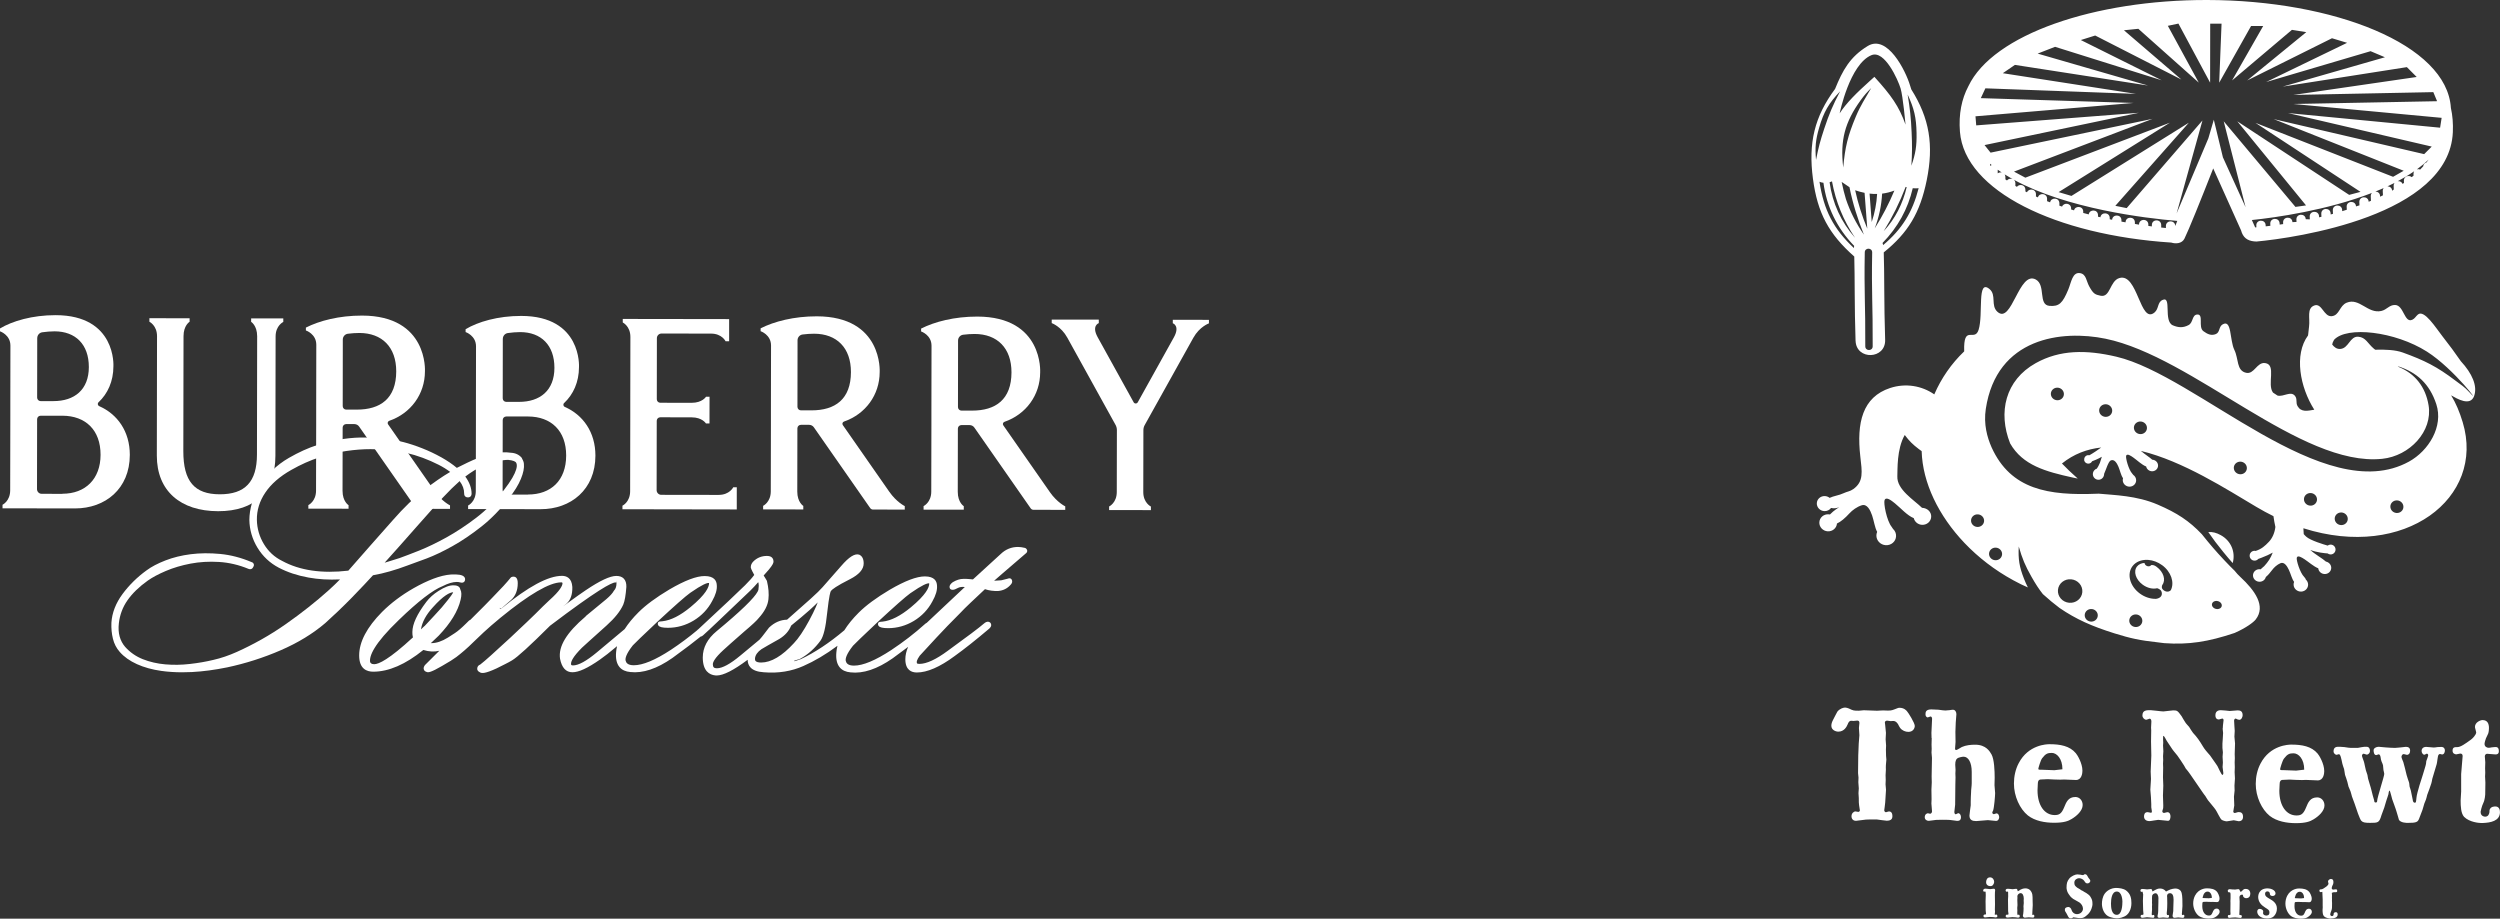 <?xml version="1.0" encoding="UTF-8"?>
<svg xmlns="http://www.w3.org/2000/svg" id="Artwork" viewBox="0 0 881.06 323.75">
  <rect x="0" y="0" width="881.06" height="323.75" fill="#333333" stroke="none"/>
  <path d="M778.24,187.51c1.59-.1,2.85.23,4.43,1.1,3.61,1.99,5.26,5.96,4.19,9.83-1.22-1.37-2.05-2.34-3.34-3.93-2.18-2.68-3.45-4.36-5.27-6.99ZM822.56,119.8c-.38.63-.58,1.17-.64,1.62.73.94,1.59,1.63,2.83,1.56,2.99-.18,3.37-4.52,6.35-4.31,2.65.19,3.38,2.43,5.41,4.13l.56.45c3.56-.1,7.08.04,9.7.98,7.74,2.8,12.05,4.96,18.61,9.93,1.94,1.47,3.18,2.18,4.79,3.98,5.07,5.7-5.26-8.13-14.86-14.22-11.25-7.14-28.28-9.1-32.77-4.12ZM761.96,199.17c-1.5-1.1-3.19-1.71-4.81-1.84l-.43-.02c-2.06-.06-3.95.66-5.12,2.15-2.16,2.76-1.02,7.11,2.54,9.72,1.78,1.3,3.82,1.92,5.69,1.87,1.22-.17,2.13-.83,2.06-1.97-.06-.98-.72-1.48-1.65-1.78-1.51.39-3.45-.03-5.11-1.25-2.46-1.8-3.36-4.67-2-6.4.61-.78,1.56-1.19,2.65-1.26.04.37.27.74.64.97.61.39,1.38.29,1.72-.22.74-.11,1.34.21,1.9.62,2.46,1.8,3.36,4.67,1.98,6.43-.2.63-.25,1.17.33,1.68.82.73,1.9.93,2.71.12,1.35-2.74.1-6.49-3.1-8.83ZM725.27,207.9c-.2,2.29,1.56,4.31,3.94,4.53,2.37.22,4.45-1.46,4.65-3.74.2-2.29-1.56-4.31-3.94-4.53-2.37-.22-4.45,1.46-4.65,3.74ZM694.65,183.28c-.11,1.22.84,2.31,2.1,2.42,1.27.12,2.38-.78,2.49-2,.11-1.22-.84-2.31-2.1-2.42-1.27-.12-2.38.78-2.49,2ZM750.41,218.55c-.11,1.22.84,2.31,2.1,2.42,1.27.12,2.38-.78,2.49-2,.11-1.22-.84-2.31-2.1-2.42-1.27-.12-2.38.78-2.49,2ZM734.71,216.64c-.11,1.22.84,2.31,2.1,2.42,1.27.12,2.38-.78,2.49-2,.11-1.22-.84-2.31-2.1-2.42-1.27-.12-2.38.78-2.49,2ZM700.99,195.01c-.11,1.22.84,2.31,2.1,2.42,1.27.12,2.38-.78,2.49-2,.11-1.22-.84-2.31-2.1-2.42-1.27-.12-2.38.78-2.49,2ZM782.98,213.64c.19-.76-.42-1.56-1.36-1.79-.94-.23-1.86.19-2.05.95-.19.76.42,1.56,1.36,1.79.94.23,1.86-.19,2.05-.95ZM722.77,138.86c.03,1.23,1.08,2.21,2.35,2.2,1.27-.01,2.28-1.02,2.25-2.24-.03-1.23-1.08-2.21-2.35-2.2-1.27.01-2.28,1.02-2.25,2.24ZM812,176.31c.2,1.21,1.39,2.05,2.64,1.87,1.26-.18,2.11-1.31,1.9-2.53-.2-1.21-1.39-2.05-2.64-1.87-1.26.18-2.11,1.31-1.9,2.53ZM822.84,183.16c.2,1.21,1.39,2.05,2.64,1.87,1.26-.18,2.11-1.31,1.9-2.53-.2-1.21-1.39-2.05-2.64-1.87-1.26.18-2.11,1.31-1.9,2.53ZM842.45,178.9c.2,1.21,1.39,2.05,2.64,1.87,1.26-.18,2.11-1.31,1.9-2.53-.2-1.21-1.39-2.05-2.64-1.87-1.26.18-2.11,1.31-1.9,2.53ZM787.28,165.25c.2,1.21,1.39,2.05,2.64,1.87,1.26-.18,2.11-1.31,1.9-2.53-.2-1.21-1.39-2.05-2.64-1.87-1.26.18-2.11,1.31-1.9,2.53ZM739.82,145.02c.2,1.21,1.39,2.05,2.64,1.87,1.26-.18,2.11-1.31,1.9-2.53-.2-1.21-1.39-2.05-2.64-1.87-1.26.18-2.11,1.31-1.9,2.53ZM752.07,151.1c.2,1.21,1.39,2.05,2.64,1.87,1.26-.18,2.11-1.31,1.9-2.53-.2-1.21-1.39-2.05-2.64-1.87-1.26.18-2.11,1.31-1.9,2.53ZM734.54,162.06c-.1-.81.48-1.55,1.29-1.65.18-.02.36-.01.53.03.84-.48,1.41-.84,2.3-1.43.73-.49,1.3-.89,1.85-1.3-4.96.54-9.64,2.27-13.83,5.64,1.64,1.72,3.47,3.46,5.57,5.31l-1.76-.36c-9.49-2.09-17.66-4.29-22.07-12.03-4.34-10.94-1.72-22.3,9.02-28.29,8.52-4.75,17.79-4.76,28.42-2.27,28.38,6.66,73.29,53.4,103.13,36.97,6.92-3.81,12.2-12.38,9.62-20.24-2.34-7.1-6.81-11.25-13.6-13.39l.4.3c5.7,2.36,9.4,6.97,10.48,13.49,1.52,9.17-6.66,17.86-16.34,18.86-28.72,2.97-66.68-35.97-97.52-42.33-15.3-3.15-38.37-.52-42.19,24.75-.81,5.38.48,9.99,2.04,13.53,6.79,14.98,20.06,17.04,37.17,16.35l.58-.02c5.54.53,13.35.65,20.81,3.86,6.81,2.93,11.1,5.74,15.55,10.44,2.9,3.62,4.78,5.84,8.12,9.38,1.34,1.41,2.35,2.45,3.45,3.51.57.76,1.26,1.48,2.04,2.21,5,4.64,9.08,10.21,5.35,14.96-.77.98-3.34,2.93-7.42,4.73-9.27,3.12-16.23,4.21-24.8,3.59-.84-.09-1.69-.19-2.55-.32-5.91-.64-9.25-1.34-14.92-3.11-8.08-2.53-13.63-5.01-19.41-8.96-1.95-1.46-3.9-3.08-5.9-4.9-1.42-1.79-2.6-3.62-4.02-6.13-2.22-3.92-3.22-6.32-4.47-10.64-.24,4.47.2,7.17,1.84,11.34.46,1.17.9,2.17,1.38,3.09-1.66-.7-3.16-1.45-5.15-2.53-6.52-3.55-12.34-8.05-17.18-13.13-9.15-9.61-14.79-21.23-15.11-32.38l-1.02-.74c-2.17-1.65-3.29-2.77-4.94-4.94-2.88,4.99-2.5,12.36-2.61,14.54-.23,4.69,5.9,8.36,8.69,11.11,2,.1,3.32,1.53,3.24,3.18-.08,1.66-1.54,2.92-3.26,2.82-1.42-.08-2.57-1.07-2.88-2.35-2.32-.93-4.64-3.59-6.63-5.21-1.29-1.05-3.12-2.47-3.66-1.14-.41,1.02.71,7.21,2.52,9.45.19.23.33.46.44.67.72.66,1.15,1.6,1.09,2.62-.09,1.85-1.72,3.25-3.63,3.14-1.91-.11-3.39-1.7-3.3-3.54.02-.41.12-.8.27-1.15-.85-1.54-1.11-3.82-1.78-5.79-.64-1.86-1.76-4.19-3.68-3.58-1.64.52-3.27,1.7-4.3,2.83-1.57,1.72-3.09,3-4.41,3.59-.12,1.62-1.56,2.84-3.25,2.75-1.72-.1-3.04-1.52-2.96-3.18.08-1.66,1.54-2.92,3.26-2.82.16,0,.32.03.48.06,1.27-1.36,3.28-2.6,3.28-2.6-.85.43-1.97.54-2.89.3-.52.72-1.41,1.17-2.4,1.12-1.52-.09-2.69-1.35-2.62-2.81.07-1.46,1.36-2.58,2.88-2.49.62.04,1.19.27,1.63.63,1.3-.65,3.37-.9,4.89-1.63,1.32-.63,2.26-.61,3.45-1.46,3.73-2.65,3.09-6.09,2.48-11.47-1.36-11.92.77-20.98,10.54-24.17,5.47-1.78,11.16-.78,15.53,2.26,2.46-5.68,6.02-10.84,10.54-15.16-.32-9.83,3.67-3.1,5.08-7.61,1.72-5.54-.66-18.05,3.82-14.37,2.56,2.1.35,5.79,2.8,8.02,5.1,4.65,7.57-14.72,13.58-11.34,3.54,1.99.72,8.91,4.76,9.26,3.42.29,4.64-.94,6.65-5.77,1.06-2.55,1.44-6.23,4.17-5.76,2.18.38,2.14,2.75,3.21,4.68,1.42,2.57,2.02,2.88,4,3.28,3.48.72,3.22-5.26,6.64-6.24,6.5-1.87,7.24,16.5,12.39,12.12,1.54-1.31.94-3.52,2.77-4.38,3.41-1.61.21,7.48,3.68,8.94,2,.84,3.64.91,5.55-.11,1.64-.88,1.15-3.58,3.01-3.71,2.44-.18.22,4.44,2.2,5.88,1.42,1.04,2.78,1.69,4.4,1,1.47-.63.96-2.56,2.34-3.38,3.31-1.99,2.47,5.52,4.17,8.99,1.55,3.17.69,7.29,4.14,8.05,2.86.63,3.78-3.81,6.68-3.43,4.11.53.6,7.48,2.79,10.41l1.6,1.05c2.21.53,4.64-1.77,6.15.11.91,1.13.18,2.35.91,3.61,1.27,2.2,3.48,1.68,5.89,1.26-5.05-7.93-7.2-19.42-2.2-26.17l.07-.55c.08-.82.16-1.66.29-2.62.4-2.96-.92-6.43,1.9-7.41,2.64-.92,3.3,4.05,6.08,3.79,2.75-.26,2.71-3.68,5.25-4.74,4.52-1.89,7.45,3.99,12.23,2.9,2.01-.46,2.79-2.15,4.85-2.11,3.12.07,3.25,6.52,6.08,5.2.95-.45,1.16-1.15,1.98-1.84,2.21-1.88,6.38,4.8,8.55,7.56,2.38,3.02,4.69,6.16,6.58,8.91,3.96,4.28,5.92,8.71,4.68,12.23-1.34,3.8-6.05.97-8.12-.22,1.68,2.74,2.98,5.82,4.09,9.5,8.06,26.64-20.39,48.73-56.15,37.35.02.75.07,1.45.12,2.06.24.3.53.58.87.9,1.46,1.35,6.35,2.8,7.56,3.15.29-.22.65-.35,1.05-.35.96,0,1.73.78,1.73,1.74s-.78,1.73-1.74,1.73c-.4,0-.76-.13-1.05-.36-.82-.05-3.75-.3-6.12-1.23,1.81,1.67,4.3,2.97,5.53,4.11,1.01.2,1.8,1.04,1.86,2.07.07,1.22-.9,2.26-2.16,2.31-1.23.05-2.29-.84-2.41-2.01-1.64-.66-3.36-2.22-4.8-3.17-1.03-.67-2.48-1.59-2.77-.56-.22.78,1.1,5.25,2.6,6.76.34.34.52.65.6.94.45.42.75,1,.79,1.65.08,1.36-1,2.52-2.41,2.58-1.41.06-2.62-.99-2.7-2.36-.02-.38.04-.74.18-1.06-.79-1.06-1.16-2.78-1.84-4.22-.62-1.32-1.63-2.95-2.99-2.36-1.16.5-2.26,1.49-2.92,2.4-.75,1.03-1.51,1.87-2.22,2.46-.23.93-1.07,1.63-2.1,1.67-1.27.05-2.35-.89-2.42-2.11-.07-1.22.9-2.26,2.16-2.31.18,0,.36,0,.53.04.64-.63,1.24-1.09,1.24-1.09,1.5-1.65,2.23-2.79,3.03-4.8-1.22.68-2.35,1.19-3.96,1.81-.44.17-.76.29-1.12.41-.32.37-.79.61-1.33.61-.96,0-1.73-.78-1.73-1.74s.78-1.73,1.74-1.73c.14,0,.27.02.4.05,2.02-.67,3.2-1.68,4.68-3.25,1.17-1.25,2.01-3.11,2.25-5.2-.28-1.26-.51-2.54-.68-3.8-1.98-.97-3.97-2.05-5.96-3.23-10.6-6.28-25.92-16.19-40.77-19.77,1.4,1.2,3.04,2.21,4.02,3.1,1.11.05,2.02.93,2.04,2.02.03,1.13-.9,2.05-2.07,2.06-1.04,0-1.93-.72-2.12-1.68-1.55-.61-3.16-2.2-4.52-3.16-.92-.65-2.24-1.54-2.54-.61-.23.71.84,4.87,2.18,6.31.14.15.24.29.33.42.6.41,1,1.08,1.02,1.84.03,1.26-1,2.29-2.31,2.3-1.3.01-2.38-1-2.41-2.26,0-.25.03-.5.1-.72-.74-1-1.03-2.64-1.61-4.02-.53-1.24-1.4-2.77-2.68-2.27-.91.36-1.75,3.44-2.37,4.73,0,1.22-.89,2.11-1.99,2.11s-1.99-.9-1.99-2c0-.67.33-1.26.83-1.62.07-.09.17-.15.29-.17l.22-.09c.29-.31.94-1.48,1.15-2.08.33-.94.51-1.57.68-2.15-.64.38-1.3.7-2.16,1.08-.5.22-.87.36-1.28.51-.21.44-.64.76-1.15.82-.81.1-1.55-.48-1.65-1.29ZM650.55,70.18c1.49,4.42,3.6,8.6,6.34,12.51-2.19-5.43-3.95-10.99-5.09-16.72l-2.76-1.86c.45,2.2.95,4.2,1.51,6.07ZM653.76,83.79c-4.1-6.06-6.82-12.73-8.12-19.87-.27.13-.55.23-.85.31,1.01,7.4,4.04,13.98,8.97,19.57ZM653.94,120.09c-.4-11.69-.24-23.01-.45-29.68-8.96-7.93-12.97-15.3-14.57-27.45-1.67-12.61.58-21.91,7.81-31.63,2.64-6.5,5.2-11.28,11.51-15.12,6.9-4.19,13.34,8.65,14.91,13.92l.44,1.38c6.42,10.19,7.96,19.58,5.43,32.01-2.34,11.5-6.58,18.53-15.14,25.43.25,6.58.07,18.48.49,30.79.24,6.95-10.18,7.3-10.42.36ZM653.37,87.44c0-.28.03-.54.07-.8-6.02-6.23-9.68-13.73-10.82-22.23-.5-.05-.96-.16-1.39-.36,1.53,10.02,4.95,16.65,12.15,23.39ZM663.86,81.47c4.08-4.41,6.71-9.65,8.1-15.5l-.36-.11c-2.09,5.45-4.67,10.66-7.74,15.61ZM663.45,85.62c.09.24.16.49.22.75,6.63-5.6,10.3-11.5,12.51-20.04-.66.08-1.28.07-2.08,0-1.71,7.34-5.28,13.79-10.65,19.3ZM667.63,67.16c-1.43.54-2.87.9-4.33,1.08-.22,4.18-1.09,8.28-2.61,12.26,2.69-4.26,5-8.7,6.94-13.34ZM659.59,19.42c-7.72,3.13-11.25,20.52-11.25,20.52,2.4-3.7,5.89-7.15,10.95-11.7l1.29-1.16c5.97,6.59,8.64,10.31,10.98,16.84,0,0-.91-10.03-1.75-12.77-.9-3.01-5.62-13.59-10.23-11.72ZM658.88,68.24l.76,10.01c1.07-3.22,1.71-6.53,1.9-9.89-.88.02-1.77-.02-2.67-.13ZM658.08,80.6l-.96-12.64c-1.09-.22-2.19-.52-3.32-.91,1.02,4.64,2.45,9.16,4.29,13.56ZM672.29,33.3c.86,5.16,1.17,8.11,1.41,13.34.21,4.59.19,7.19-.08,11.77,1.48-4.31,1.91-6.99,1.82-11.54-.1-5.43-.85-8.64-3.15-13.56ZM640.01,56.36c.84-4.31,1.48-6.73,2.86-10.9,1.77-5.34,3.02-8.29,5.63-13.27-3.99,4.16-5.78,7.27-7.39,12.81-1.24,4.28-1.5,6.93-1.1,11.37ZM659.49,31c-1.58,1.57-2.43,2.52-3.74,4.32-5.61,7.74-7.29,14.23-6.15,23.72.62-7.16,1.64-11.26,4.41-17.88,1.74-4.15,3.26-6.29,5.47-10.16ZM657.37,122.05c0,1.74,2.6,1.75,2.61.01.06-15.1-.45-18.33-.18-33.09.03-1.74-2.58-1.78-2.61-.05-.26,14.78.25,18.01.18,33.13ZM783.46,55.56l7.94,17.47-7.71-30.28,25.28,30.17,3.73-.53-24.22-29.64,39.42,25.93,4-1.06-37.02-24.32,48.5,19.01,3.74-2.13-45.83-18.21,53.04,12.35,2.67-2.66-50.64-11.81,53.59,5.15.54-3.47-52.26-4.88,50.66-.98-1.33-3.2-49.33.99,43.47-6.33-3.46-3.47-43.74,6.86,36.01-10.34-5.06-2.14-36.82,10.87,28.55-13.82-5.33-1.61-29.89,14.88,20.83-17.03-5.06-.81-21.09,17.83,10.96-19.18h-4.27s-11.23,19.97-11.23,19.97l.83-20.8h-4s-.03,20.79-.03,20.79l-11.17-20.82-3.73.79,10.9,20.02-21.3-18.97-5.07.52,20.24,17.36-30.37-15.51-5.07,1.59,28.51,14.18-37.58-11.79-6.14,2.39,38.91,11.26-46.92-7.28-4.27,2.93,46.92,7.28-53.06-1.95-1.61,3.46,53.86,1.69-55.74,4.71.26,3.2,57.34-4.44-54.41,11.38,2.13,2.67,57.08-11.91-48.83,18.59,4,2.14,50.96-19.38-39.24,24.47,4.53,1.34,41.37-25.8-25.91,29.29,4,.81,26.71-30.89-9.12,32.78,11.2-26.48,1.92-6.56,3.23,13.35ZM777.82,0c44.69.07,84.57,15.7,85.93,38.03.59,2.65.83,5.51.69,8.6-1.35,29.38-55.28,37.21-69.19,38.49,0,0-.45,0-.86-.05-2.42-.25-3.92-1.39-4.59-3.89l-9.81-21.83c-4.36,11.12-8.72,21.91-10.14,24.76-.88,1.75-3.04,1.89-4.65,1.38-40.51-2.64-72.84-18.17-74.47-39.05-.49-6.26.6-11.56,2.97-16.04C702.38,12.1,738.23-.06,777.82,0ZM855.9,56.24c-1.26,1.21-2.64,2.35-4.13,3.44.38-.1.8-.08,1.16.07.37-.37.72-.75,1.06-1.13.07-.73.56-1.19,1.14-1.36.27-.34.52-.68.77-1.02ZM850.83,60.34c-1.81,1.26-3.75,2.43-5.8,3.51.69-.07,1.41.24,1.7.96l.49-.34-.03-.72c-.08-1.67,1.81-2.15,2.76-1.32l.65-.54-.03-.55c-.02-.4.08-.73.24-.99ZM835.95,67.98c-15.77,6.13-33.98,8.71-42.34,9.56l1.17,2.61.43-.04-.03-.61c-.1-2.19,3.19-2.34,3.29-.15l.02.42,1.64-.19-.03-.72c-.1-2.19,3.19-2.34,3.29-.15l.02.44,1.23-.18-.02-.53c-.1-2.19,3.19-2.34,3.29-.15l1.44-.08-.04-.81c-.1-2.19,3.19-2.34,3.29-.15l1.44.06-.04-.94c-.1-2.19,3.19-2.34,3.29-.15l.02.37.82-.19-.05-1.04c-.1-2.19,3.19-2.34,3.29-.15l.02.37.81-.22-.06-1.21c-.1-2.19,3.19-2.34,3.29-.15l.02.42,1.62-.51-.05-1.02c-.1-2.19,3.19-2.34,3.29-.15l1.22-.37-.05-1.12c-.1-2.19,3.19-2.34,3.29-.15l.81-.33-.07-1.56c-.02-.54.16-.96.45-1.25ZM838.8,69.32l1.01-.49-.07-1.44c-.02-.47.11-.84.34-1.12-.96.43-1.94.84-2.93,1.24.8,0,1.6.51,1.64,1.57v.24ZM843.03,67.24l.6-.47-.05-1.2c-.02-.47.11-.84.34-1.12-.82.42-1.66.83-2.51,1.22.76,0,1.53.47,1.63,1.45v.12ZM767.33,77.85c-11.31-.92-39.08-4.34-57.63-14.51.34.27.57.69.57,1.27v.92s.54.31.54.31c.81-1.1,2.97-.78,2.99.99v.65s.56.28.56.28c.6-1.46,3.14-1.25,3.16.67v.83s.69.3.69.3c.44-1.68,3.21-1.54,3.23.47v.87s1.07.41,1.07.41c.31-1.84,3.24-1.75,3.27.32v.86s.95.32.95.32c.57-1.51,3.16-1.31,3.18.63v.38s1.03.31,1.03.31c.42-1.72,3.22-1.59,3.24.44v.48s1.94.51,1.94.51c.26-1.9,3.25-1.84,3.27.26v.55s.85.2.85.2c.25-1.91,3.25-1.85,3.28.24v.47s.84.17.84.17c.14-2.03,3.26-2,3.29.14v.51s1.45.26,1.45.26c.01-2.16,3.27-2.18,3.29,0v.56s1.45.25,1.45.25c-.02-2.19,3.27-2.23,3.29-.03v.49s1.24.16,1.24.16v-.46c-.03-2.19,3.26-2.23,3.29-.03v.89s1.66.17,1.66.17v-.67c-.03-2.19,3.26-2.23,3.29-.03l.72-1.81ZM709.23,63.08c-.94-.53-1.86-1.07-2.75-1.63.16.25.26.56.27.93v.83s.55.39.55.39c.44-.58,1.26-.75,1.93-.51ZM705.46,60.79l-1.42-.98v1.28c.41-.3.93-.4,1.42-.3ZM701.91,58.17l-.56-.46v.73c.17-.12.36-.21.56-.27ZM818.57,319.52v-2.45s-.12-2.77-.12-2.77c-.09,0-.45.11-.53.11-.19,0-.51-.11-.51-.49,0-.49.3-.49.64-.49.45,0,1.07-.45,1.84-1,.21-.15.73-.66.73-1,0-.11-.17-.6-.17-.73,0-.66.77-.94,1.03-.94.68,0,.87.51.87,1.07,0,.21-.02.53-.11.77-.09.21-.21.43-.3.64-.06.15-.19.6-.19.75,0,.41.34.53.55.53.06,0,.26-.02.45-.06l.45-.04c.19,0,.49,0,.49.58,0,.43-.34.43-.45.43-.17,0-.98-.09-1.45.25l.06.81-.02.81.02.6-.02.51.04.83-.02,1.62s-.04.73-.26,1.15c-.21.43-.36,1.15-.36,1.19,0,.66.58.64.6.66.43,0,.56-.32.6-.6.02-.13-.02-.26.04-.38.17-.4.62-.4.77-.4.47,0,.62.41.62.77,0,1.22-1.3,1.43-2.6,1.47-.19,0-1.51-.09-2.26-.84-.43-.47-.47-1.43-.47-2.22l.07-1.13ZM810.92,316.63l1.09-.13c0-1.45-.76-2.22-1.45-2.22-.55,0-.83.11-1.3.72-.21.28-.51,1.34-.51,1.41,0,.15.04.15.43.15l1.75.07ZM811.7,317.91l-.85-.02-.83-.04-.92.04c-.3,0-.43.21-.43.55l-.04.92c0,2.05.95,3.35,2.32,3.35.58,0,.92-.15,1.28-1.02.3-.75.58-1.43,1.54-1.43.53,0,.98.45.98,1.09,0,.77-.81,1.49-1.5,1.9-.45.28-1.05.51-2.39.51-1.22,0-2.58-.24-3.54-.99-1.09-.88-1.89-2.61-1.89-4.33,0-.96.22-1.94.64-2.75,1.31-2.51,3.82-2.58,4.19-2.57,1.41,0,2.73.22,3.56,1.22.19.21.89,1.35.89,2.37,0,.32-.09,1.26-.88,1.26l-1.6-.07-.53.02ZM795.85,315.98c0-.21.05-2.9,3.35-2.9.96,0,2.75.54,2.75,1.8,0,.49-.41.9-1.05.89s-.85-.32-.92-.58c-.06-.21,0-.43-.11-.62-.06-.13-.38-.43-.75-.43-.66,0-.85.45-.85.83,0,.87.51,1.17,1.7,1.86.9.51,2.47,1.43,2.47,3.37,0,1.19-.45,2.05-1.09,2.73-.58.58-1.49.77-2.33.76-2.75,0-3.52-1.52-3.52-2.42,0-.77.54-.96.83-.96.53,0,1.28.26,1.28.92,0,.09-.06.47-.06.58,0,.23.17.85,1.3.86.23,0,.58-.21.66-.26.26-.23.3-.58.3-.9,0-.75-.45-1-1.53-1.67-1.36-.86-2.45-1.95-2.45-3.89ZM786.1,316.63v-1.17c0-.66,0-1.11-.61-.98-.3,0-.38-.43-.38-.56,0-.43.47-.55.77-.55l.85.09c.43,0,.85.04,1,.04.09,0,.32-.04.55-.08l.55-.06c.43,0,.43.28.72.92.36,0,.55-.23.75-.45.49-.55.79-.55,1.15-.55,1.22,0,1.62.96,1.62,1.65,0,.28-.07.81-.36,1.17-.11.11-.41.45-1.13.45-.28,0-1.07-.21-1.07-.9,0-.17-.13-.36-.32-.36-.68,0-.96.51-.96.96,0,.21.08,1.19.08,1.43-.02.3-.02,2.32-.03,2.49,0,.34-.09,1.94-.09,2.06,0,.23.15.32.53.26.28,0,.36.32.36.47,0,.06,0,.55-.53.55,0,0-1.49-.19-1.79-.19-.02,0-1.09.04-1.11.06-.28.02-.79.11-.96.1-.32,0-.55-.21-.55-.45,0-.51.24-.58.36-.55.06,0,.32.11.6-.21l-.06-1.11.03-2.87-.02-.7.04-.94ZM778.42,316.57l1.09-.13c0-1.45-.76-2.22-1.45-2.22-.55,0-.83.11-1.3.72-.21.28-.51,1.34-.51,1.41,0,.15.04.15.43.15l1.75.07ZM779.2,317.86l-.85-.02-.83-.04-.92.04c-.3,0-.43.21-.43.55l-.04.92c0,2.05.95,3.35,2.32,3.35.58,0,.92-.15,1.28-1.02.3-.75.58-1.43,1.54-1.43.53,0,.98.45.98,1.09,0,.77-.81,1.49-1.5,1.9-.45.28-1.05.51-2.39.51-1.22,0-2.58-.24-3.54-.99-1.09-.88-1.89-2.61-1.89-4.33,0-.96.22-1.94.64-2.75,1.31-2.51,3.82-2.58,4.19-2.57,1.41,0,2.73.22,3.56,1.22.19.21.89,1.35.89,2.37,0,.32-.09,1.26-.88,1.26l-1.6-.07-.53.02ZM755.27,315.11l-.17-.87c-.06,0-.32.08-.36.08-.19,0-.41-.19-.4-.43,0-.53.34-.6.85-.6.11,0,.43.02.75.07.32.04.6.09.75.09.21,0,.47-.02.73-.08.34-.06.47-.06.6-.06.26,0,.43.24.43.43l.13.41c.09,0,.11-.02.43-.21.98-.55,1.41-.81,2.33-.81s1.56.56,1.68.69c.28.34.3.36.38.36.06,0,.51-.26.53-.28,1.2-.7,2.54-.76,2.71-.76,1.3,0,2.03.75,2.22,1.54.3,1.13.29,3.01.29,4.63,0,.23-.11,1.73-.17,2.33-.02.19-.11.49.08.87.06,0,.34-.13.43-.13.34,0,.34.36.34.49,0,.51-.38.6-.6.6-.23,0-1.32-.15-1.58-.15-.19,0-1.09.15-1.28.15-.55,0-.7-.45-.7-.77,0-.23.22-1.37.24-1.62.02-.32.02-.53.02-1.13,0-.41.09-2.39.09-2.84,0-1.41-.32-2.33-1.3-2.33-.58,0-1,.38-1,.98,0,.15.02.32.04.47.04.47.04,2.03.04,2.15,0,.32-.03,2.41-.2,3.48l.11.64s.32-.08.38-.08c.17,0,.34.15.34.38,0,.28-.04.66-.53.66-.21,0-1.32-.13-1.56-.13-.19,0-1.11.13-1.32.13-.51,0-.66-.28-.66-.62,0-.15.17-.87.19-1.02.06-.32.07-1.19.07-1.92l.05-1.98v-.81s.02-.6.02-.6c0-.64-.3-1.71-1.04-1.71-.19,0-.83.13-1.11.66-.06.15-.13.28-.13,1.17l.02.79-.02.73.04.68-.04.62.02,1.11c0,.23-.11,1.34-.11,1.6,0,.19.02.38.23.38.04,0,.3-.11.36-.11.3,0,.36.3.36.53,0,.32-.24.49-.47.49-.06,0-1.83-.2-2.15-.2-.26,0-1.56.21-1.62.21-.34,0-.64-.21-.64-.47,0-.58.38-.58.43-.58.06,0,.3.11.6-.19,0-.21-.13-1.24-.13-1.47l-.04-1.64-.04-1.66.09-2.32ZM746.01,314.2c-1.69,0-2.05,2.45-2.05,4.26,0,1.39.19,3.95,2.06,3.95s1.97-3.6,1.97-4.73c0-.36-.14-3.48-1.98-3.48ZM740.77,318.56c0-.98.15-2.43,1.01-3.65.53-.72,1.26-1.24,2.05-1.58.83-.36,1.75-.4,1.86-.4,1.22,0,2.69.22,3.58.88,1.6,1.2,1.89,2.82,1.89,4.48,0,2.33-1.05,3.69-1.61,4.16-1.15.94-2.78,1.19-3.42,1.19-.38,0-2.07-.11-3.2-.77-2.07-1.2-2.17-3.97-2.17-4.31ZM733.99,313.96l.51.34c.26.15.53.26.77.43.49.3,1.17.83,1.43,1.28.57.98.74,1.3.74,2.71,0,.47-.35,2.43-1.78,3.67-.98.85-1.35,1.17-2.5,1.17-.26,0-.53-.02-.79-.04l-1.69-.24c-.15.06-.3.23-.45.3-.13.04-.36.06-.45.06-.47,0-.64-.21-.83-.47-.11-.15-.49-.98-.6-1.15-.6-.92-.64-.98-.64-1.49,0-.79,1.03-.89,1.26-.89.34,0,.9.32,1.11,1.07.15.64.83,1.45,1.9,1.45,1.15,0,2.11-.85,2.11-1.92,0-.87-.55-1.71-1.25-2.2-.34-.23-2.11-1.18-2.22-1.26-.13-.09-.62-.53-.75-.62-.15-.13-.36-.43-.89-1.17-.57-.77-.68-1.9-.68-2.11,0-1.54.2-2.26.92-3.2.71-.92,2.18-1.53,2.86-1.53.13,0,1,.09,1.15.11.11.02.66.19,1.02.13.11-.09.21-.23.47-.3.49,0,.66.19.87.51l.43.75c.13.21.34.41.49.62.13.21.17.36.17.49,0,.34-.39.87-.98.87s-.77-.28-1.15-.88c-.36-.58-1.21-.96-1.85-.96-.6,0-1.64.49-1.65,1.55,0,.96.25,1.17,1.04,1.81l.92.53c.15.11.3.26.47.34.15.11.32.15.49.24ZM707.73,315.82l-.02-1.36c0-.23-.13-.3-.51-.19-.19,0-.36-.21-.36-.41,0-.26.02-.64.79-.64l.83.07c.36.04.75.09.87.09.09,0,.34-.04.58-.08.26-.04.51-.06.6-.06.26,0,.47.17.47.43l.13.43c.17,0,.85-.51,1.03-.6.36-.17.92-.43,1.75-.42.15,0,1.37.02,2,1.22.32.6.47.85.46,3.28l.04,1.4c0,.3-.09,2.08-.13,2.36l-.04,1.13s.3-.11.36-.11c.3,0,.38.3.38.45,0,.09,0,.58-.49.58-.02,0-1.26-.11-1.49-.11-.19,0-1.13.13-1.34.13-.09,0-.73,0-.72-.79,0-.15.02-.17.11-.53.09-.32.13-1.64.13-1.94l-.04-.74c0-.17.11-.98.11-1.17,0-.28-.04-.57-.04-.85l.04-.64c0-1.06-.36-1.98-1.11-1.98-.66,0-1.15.62-1.15,1.06l.02.62-.04.7.06,1.83c0,.15-.09.83-.09.98l.04.98c0,.36-.11.91.1,1.55.06,0,.32-.15.38-.15.19,0,.36.26.36.58,0,.38-.28.47-.56.47s-.32,0-.75-.09c-.49-.06-1.24-.07-1.37-.07-.23,0-1.34.15-1.6.15-.55,0-.68-.3-.68-.45,0-.23.07-.58.41-.58.06,0,.34.11.6-.15,0-.32-.13-.79-.15-1.11v-.81s-.04-3.25-.04-3.25l.07-1.19ZM703.05,320.6l.04.74c0,.15-.09.77-.09.89s.11.23.53.06c.23,0,.4.34.4.53,0,.13-.04.51-.64.51-.11,0-.6-.09-.72-.11-.43-.04-1.09-.07-1.28-.07-.23,0-1.45.17-1.73.17-.34,0-.55-.26-.55-.49,0-.34.21-.53.47-.53.04,0,.26.09.45-.17,0-.17-.13-1.06-.13-1.28-.02-.79-.02-1.21-.02-2.11l-.02-1.06.07-2.23c0-.15-.02-.81-.04-.96,0-.32-.19-.34-.53-.23-.26,0-.34-.3-.34-.45,0-.04,0-.62.85-.62l.77.07c.36.04.73.09.85.09.3,0,.68-.06.94-.11.19-.04.28-.04.38-.04.43,0,.43.53.43.56l-.07.7-.02,1.02.04,3.23-.05,1.87ZM699.95,310.99c0-.68.24-1.79,1.39-1.79.87,0,1.45.79,1.45,1.56,0,.45-.21.85-.36,1.04-.24.34-.47.49-1,.49-.87,0-1.47-.56-1.47-1.3ZM867.37,279.16v-6.38c.01-.28.52-6.21.52-6.32,0-.44-.17-.89-.83-.89-.22,0-1.17.28-1.39.28-.5,0-1.33-.28-1.33-1.28,0-1.28.78-1.27,1.67-1.27,1.17,0,2.78-1.16,4.77-2.6.56-.39,1.89-1.72,1.89-2.6,0-.28-.44-1.55-.44-1.89,0-1.72,2-2.44,2.67-2.44,1.77,0,2.27,1.33,2.27,2.78,0,.55-.06,1.39-.28,2-.22.55-.56,1.11-.78,1.66-.17.39-.5,1.55-.5,1.94,0,1.05.89,1.39,1.44,1.39.17,0,.67-.05,1.16-.16.5-.05,1-.11,1.17-.11.5,0,1.28,0,1.27,1.5,0,1.11-.89,1.11-1.17,1.11-.44,0-2.55-.23-2.99-.23s-.78.44-.78.89c0,.33.16,1.77.16,2.11l-.06,2.11.05,1.55-.06,1.33c0,.33.11,1.83.11,2.16l-.06,4.21c0,.06-.11,1.89-.67,2.99-.56,1.11-.95,2.99-.95,3.1,0,1.72,1.5,1.67,1.55,1.72,1.11,0,1.44-.83,1.56-1.55.06-.33-.05-.67.11-1,.45-1.05,1.61-1.05,2-1.05,1.22,0,1.61,1.06,1.6,2,0,3.16-3.39,3.71-5.94,3.82h-.83c-.5,0-3.94-.23-5.88-2.17-1.11-1.22-1.21-3.72-1.21-5.77,0-.44.17-2.5.17-2.94ZM828.53,263.56h2.5c.17,0,.67-.11,1.16-.22.44-.06.94-.17,1.11-.16h.72c1.05,0,1.22.95,1.22,1.5,0,.67-.56,1.27-1.17,1.27-.17,0-.89-.33-1.05-.33-.33,0-.61.39-.61.72,0,.28.55,1.66.66,2,.17.39.55,2.61.72,3.11.16.56.39,1.11.55,1.66.11.44.17.83.22,1.28.11.55,1.05,3.33,1.16,3.99.11.61.94,3.61.99,3.66.05.55.11.78.55.78s.5-.28.5-.55c.06-1.33,2.51-8.65,2.51-9.54,0-.22-.22-1.11-.28-1.33-.11-.56-.05-1.17-.16-1.72-.11-.44-.33-.89-.5-1.28-.17-.44-.28-.89-.33-1.39-.05-.44-.22-1.16-.72-1.17-.11,0-.72.28-.83.28-.78,0-.94-1.06-.94-1.72,0-.72.94-1.22,1.78-1.22.33,0,2.11.23,2.5.23.94.06,2.33.17,3.27.17.28,0,1.11-.11,1.89-.16.83-.11,1.66-.22,1.94-.22.89,0,1.5.39,1.49,1.33,0,1.33-.83,1.5-1.11,1.5-.17,0-.94-.28-1.16-.28-.44,0-.78.55-.78,1.05,0,.22.33,1,.66,1.78.11.22,1.05,4.05,1.16,4.55.05.39.83,2.5.83,2.55.17.5.11,1.05.22,1.55.11.44.33.89.44,1.39.11.44.61,2.89.66,3.22.05.5.22,1.05.72,1.06.44,0,.44-.17.61-1.83.11-1.55,2.01-7.43,2.12-7.65.17-.39.67-2.33.84-2.77.11-.5.33-.94.39-1.44.06-.33.06-.67.11-1,.06-.17.67-1.72.67-2.05s-.28-.56-.5-.56c-.11,0-.67.39-.83.39-.55,0-1-.72-1-1.33,0-.83.56-1.44,1.61-1.44.22,0,.78.06,1.33.11.55.06,1.11.11,1.33.11s.78-.05,1.39-.16c.56-.05,1.17-.05,1.39-.05.72,0,1.16.56,1.16,1.22,0,.72-.33,1.44-1,1.44-.11,0-.61-.17-.72-.17-.28,0-.44.22-.55.33-.28.39-.45,2.72-.62,3.22-.22.72-1.34,4.38-1.56,5.21-.11.56-.17,1.11-.34,1.61-.33,1.16-1.06,2.94-1.45,4.05-.17.55-.22,1.11-.45,1.66-.17.5-.39.94-.56,1.39-.5,1.89-.61,2.22-1.84,5.32-.45,1.16-.89,1.5-4,1.49-.33,0-2.44,0-3.1-1.06-.06-.06-.77-2.83-.83-2.83-.17-.72-1.55-4.38-1.55-4.44-.11-.28-.72-3.05-.94-3.05s-.39,1-.39,1.28c-.06.33-.56,1.66-.67,2.05-.22.61-.56,1.94-.78,2.61-.11.39-.84,2.27-1,2.72-.78,2.66-1.17,2.72-4.05,2.71-1.89,0-2.55-.17-3.1-.78-.5-.56-1.71-4.05-2.32-5.99-.11-.39-.77-2.11-.94-2.55-.17-.55-.28-1.16-.5-1.78-.17-.55-.55-1.17-.72-1.72-.17-.55-.28-1.05-.39-1.61-.05-.39-.72-2.11-.83-2.5-.16-.67-.16-1.39-.33-2.05-.11-.28-.55-1.55-.61-1.89-.39-1.83-.66-3.33-1.22-3.33-.11,0-.72.22-.83.22-.39,0-1.05-.5-1.05-1.22,0-1.11.56-1.61,1.61-1.61.33,0,1.28,0,2.22.11.94.17,1.94.28,2.27.28ZM809.23,271.58l2.83-.33c0-3.77-1.99-5.77-3.76-5.77-1.44,0-2.16.27-3.39,1.88-.56.72-1.34,3.49-1.34,3.66,0,.39.11.39,1.11.39.67,0,3.83.17,4.55.17ZM811.28,274.91l-2.22-.06c-.33,0-1.83-.11-2.16-.11s-2,.11-2.39.11c-.78,0-1.11.55-1.11,1.44,0,.33-.11,2-.11,2.38,0,5.32,2.48,8.71,6.03,8.72,1.5,0,2.39-.38,3.33-2.66.78-1.94,1.5-3.71,4-3.71,1.39,0,2.55,1.17,2.55,2.83,0,2-2.11,3.88-3.89,4.93-1.17.72-2.72,1.33-6.21,1.32-3.16,0-6.71-.62-9.2-2.57-2.83-2.28-4.93-6.77-4.92-11.27,0-2.5.56-5.05,1.68-7.15,3.39-6.54,9.94-6.7,10.88-6.69,3.66,0,7.1.57,9.26,3.18.5.56,2.32,3.5,2.32,6.16,0,.83-.23,3.27-2.28,3.27-.33,0-3.49-.17-4.16-.17l-1.39.05ZM783.36,256.72l.06-1.06c0-.28.22-1.61.22-1.88s-.22-.55-.44-.55-1,.33-1.17.33c-.28,0-1.28,0-1.27-1.5,0-1.66,1.39-1.77,1.89-1.77.22,0,.89.06,1.55.11.67.06,1.33.17,1.61.17.22,0,.78-.05,1.39-.11.61-.05,1.22-.11,1.44-.11,1,0,1.72.39,1.72,1.72,0,.55-.39,1.61-1.17,1.61-.17,0-.39-.06-.56-.11-.11-.06-.61-.33-.78-.33-.22,0-.5.33-.5.72,0,.28.11,1.66.11,1.99l.11,1.61c0,.33-.11,1.72-.11,2.05s.22,1.99.22,2.38c0,.55-.12,3.16-.12,3.76,0,.5.05.94.05,1.44l-.06,1.5.05,1.66-.06,1.83c0,.72.11,1.44.11,2.16,0,.39-.17,2.16-.17,2.55,0,.55.05,1.16.05,1.72,0,.33-.22,1.83-.23,2.16,0,.44.11,2.6.11,3.1,0,.28-.34,1.77-.34,2.1,0,.17.05.55.55.56.22,0,1.11-.39,1.33-.33.67,0,1.55.17,1.55,1.67,0,.94-.5,1.55-1.56,1.55-.22,0-1.44-.33-1.72-.34-.33,0-2.05.39-2.44.38-.61,0-1.55-.34-1.83-.56-.5-.33-1.71-3-2.1-3.5-.33-.55-2.33-2.88-2.71-3.38-.44-.56-.61-1.05-.94-1.5-.28-.39-.61-.72-.83-1.11-.89-1.22-4.92-7.26-5.26-7.59-.83-.94-.89-1.05-1.38-2-.28-.55-1.99-2.99-2.38-3.55-.06-.11-1.27-1.5-1.27-1.55-.44-.44-2.05-3.1-2.49-3.66-.17-.22-.83-1.72-1.16-1.72-.11,0-.11.55-.11,1.16l.05,1.22-.06,1.05c0,.66.11,1.33.11,1.99,0,.22-.11,1.44-.11,1.72l.05,1.38-.06,1.27c0,.44.05.89.05,1.38l-.06,3.38.11,2.99c0,1.16-.11,2.33-.12,3.49,0,.5.11,2.88.11,3.43,0,.66,0,1.11-.17,1.49-.06.22-.17.44-.17.66,0,.39.39.55.61.56.17,0,.94-.28,1.16-.28.94,0,1.11,1,1.11,1.44,0,.56-.11,1.61-.89,1.61-.5,0-2.88-.34-3.44-.34-.44,0-2.55.44-3.05.44-1.44,0-1.94-.83-1.94-1.61,0-.67.17-1.55,1.28-1.55.17,0,1,.22,1.16.22.28,0,.33-.28.33-.5s-.22-1.22-.22-1.44v-1.11c0-.33-.11-1.99-.11-2.38s-.22-2.33-.22-2.71c0-.55.23-3.16.23-3.76l-.11-2.6c0-.83.23-4.76.23-5.65,0-.72-.1-4.21-.1-4.98l.06-3.88c0-.33-.05-.66-.05-1s.11-1.83.11-2.16c0-.44-.16-1-.61-1-.17,0-.94.39-1.17.39-.67,0-1.39-.72-1.38-1.5,0-1.89,1.45-1.88,2.89-1.88.61,0,3.77.45,4.49.45.5,0,2.94-.38,3.49-.38,1.44,0,1.55.17,2.94,2.06.17.28.94,1.67,1.16,1.94.39.72,1,1.22,1.49,1.83.17.28,1.11,1.83,1.38,2.11,1.38,1.44,2.33,2.83,3.49,4.78.5.89,1.66,2.22,1.77,2.33.66.72.78.83,1.55,2,.22.39,1.55,2.11,1.77,2.55.28.5,1.44,3.16,1.77,3.16.17,0,.33-.33.33-.66,0-.28-.27-2-.27-2.16,0-.22.11-1.28.11-1.55,0-.67-.11-1.39-.11-2.05l.11-1.55c0-.22-.16-1.28-.16-1.55v-1.55c0-.05.23-3.11.23-3.72,0-.22-.16-1.39-.16-1.61ZM724.02,271.44l2.83-.33c0-3.77-1.99-5.77-3.76-5.77-1.44,0-2.16.27-3.39,1.88-.56.72-1.34,3.49-1.34,3.66,0,.39.11.39,1.11.39.67,0,3.83.17,4.55.17ZM726.06,274.77l-2.22-.06c-.33,0-1.83-.11-2.16-.11s-2,.11-2.39.11c-.78,0-1.11.55-1.11,1.44,0,.33-.11,2-.11,2.38,0,5.32,2.48,8.71,6.03,8.72,1.5,0,2.39-.38,3.33-2.66.78-1.94,1.5-3.71,4-3.71,1.39,0,2.55,1.17,2.55,2.83,0,2-2.11,3.88-3.89,4.93-1.17.72-2.72,1.33-6.21,1.32-3.16,0-6.71-.62-9.2-2.57-2.83-2.28-4.93-6.77-4.92-11.27,0-2.5.56-5.05,1.68-7.15,3.39-6.54,9.94-6.7,10.88-6.69,3.66,0,7.1.57,9.26,3.18.5.56,2.32,3.5,2.32,6.16,0,.83-.23,3.27-2.28,3.27-.33,0-3.49-.17-4.16-.17l-1.39.05ZM680.73,260.1l-.05-1.82c0-.72.23-4.1.23-4.88,0-.22,0-.89-.61-.89-.11,0-.78.33-.94.33-.22,0-.78-.33-.77-1,0-.78,0-1.83,2.06-1.83.39,0,1.44.06,2.5.11,1.05.17,2.11.28,2.5.28.22,0,.78-.11,1.33-.11.55-.11,1.11-.16,1.28-.16.83,0,1.22.83,1.22,1.55,0,.44-.23,2.55-.23,2.99,0,.5-.12,2.77-.12,3.27l.05,3.55c0,.33-.17,2-.17,2.33,0,.28.05.5.44.5.28,0,1.61-.89,1.94-1.05,1.44-.66,3.22-.83,4.72-.82,3.83,0,5.15,2.39,5.76,3.45.94,1.72,1.1,5.71,1.1,8.21l-.06,2.61c0,.39.22,2.33.22,2.77,0,.94-.34,5.21-.73,6.21-.11.22-.28.44-.28.67,0,.33.33.55.55.56.17,0,.78-.28.89-.28.72,0,1,.78,1,1.39,0,.28-.22,1.27-1.11,1.27-.28,0-2.83-.28-2.88-.28-.61,0-3.44.33-4.11.33-1.33,0-2.38-.34-2.38-1.95,0-.5.39-3.05.45-3.6v-1.22c0-.39.06-2.83.12-3.33,0-1.11.23-2.22.23-3.27v-3.94c.01-3.38-1.2-5.38-2.87-5.38-.61,0-1.72.33-1.83.39-.78.33-1.11,1.05-1.11,2.44,0,.61.11,1.22.11,1.83l-.06,1.28.05,1.39-.06,2.55-.07,7.04c0,.39-.28,2.16-.28,2.55,0,.33.11.83.5.83.11,0,.72-.39.83-.39.67,0,1,.78,1,1.39,0,1.05-.56,1.33-1.33,1.33-.39,0-2.16-.34-2.61-.34-.39-.06-2.16-.06-2.72-.06l-2.11.05c-.33,0-2.16.33-2.61.33-.61,0-1.39-.39-1.38-1.28,0-1,.72-1.39,1.11-1.39.11,0,.67.17.78.17.33,0,.67-.39.67-.83s-.22-2.33-.22-2.77l.06-1.55-.05-3.33.12-2.61c0-.67-.05-1.39-.05-2.05l.12-6.54c0-.28-.16-1.55-.16-1.89l.06-1.28-.05-1.5.06-2.34ZM653.4,254.08l-1-.06c-.72,0-1,.67-1.22,1.22-.39.94-1.28,2.61-3.33,2.61-.94,0-2.44-.61-2.44-2.06,0-.72.22-1.33.56-2,.17-.28,1.45-2.88,1.56-2.99.83-1.05,2.11-1.44,2.72-1.44.44,0,.89.17,1.33.33,1.61.78,1.77.78,3.55.78.22,0,1.44-.16,1.72-.16.67,0,3.94.17,4.66.17.67,0,1.39-.11,2.11-.11l1.77.06c.44,0,1.16,0,2.11-.38,1.39-.55,1.55-.61,1.94-.61,1.61,0,2.44.95,2.72,1.34.33.33,2.66,4,2.65,5.05,0,.78-.56,2.11-2.28,2.1-1,0-2.16-.45-2.88-1.39-.33-.44-.5-.89-.77-1.39-.72-1.05-1.33-1.06-1.72-1.06l-.89.05c-.17,0-1-.17-1.22-.17-.06,0-.78.05-.78.66,0,.11.11.61.11.89.05.17.27,2.55.27,2.77,0,.33-.11,1.89-.11,2.27,0,.28.16,1.83.16,2.22,0,.44-.06.94-.06,1.39l.05,2.22c0,.22.11,1.11.11,1.33,0,.61-.17,1.28-.17,1.94-.06.22,0,1.33,0,1.55,0,.28-.11,1.66-.11,2,0,.5.05,1.05.05,1.61,0,.5-.06,1.05-.06,1.61,0,.22.16,1.55.16,1.89,0,.5-.23,3.77-.28,4.49,0,.44-.34,2.61-.34,2.72,0,.39.28.72.61.72.11,0,.83-.28,1-.28.33,0,1.28,0,1.27,1.72,0,.67-.28,1.56-2,1.55-.5,0-2.99-.39-3.55-.45h-2.16c-1.28,0-1.89.05-3.38.27-.33,0-1.5.22-1.78.22-.72,0-1.55-.45-1.55-1.61,0-1,.72-1.67,1.39-1.71.17,0,.83.17,1,.17.33,0,.56-.28.56-.55l-.27-1.78c-.11-.83-.11-1-.11-2.55,0-.22-.11-1.44-.11-1.74,0-.56.11-1.11.11-1.67,0-.28-.16-1.83-.16-2.17l.06-1.61c0-.22-.16-1.33-.16-1.61l.07-6.22c0-.56.17-3.5.17-4.17,0-.45.23-2.5.23-2.94,0-.39-.16-2.17-.16-2.56,0-.22.17-1.5.17-1.78,0-.56-.28-.83-.72-.83l-1.17.11Z" style="fill:#fff;"/>
  <path d="M34.94,143.11c-.52-.23-.64-.93-.23-1.32,3.24-3.03,5.25-7.39,5.26-12.69,0,0,1.11-18-20.35-18.03-8.26-.01-15.3,2.09-19.61,4.68H0v1.01s3.68,1.22,3.67,5.05l-.03,19.55v5.15s-.05,26.27-.05,26.27c0,3.83-2.7,5.11-2.7,5.11v1.25s2.69,0,2.69,0h4.5s4.95.02,4.95.02l13.39.02c10.66.02,19.31-6.9,19.33-18.86.01-8.31-4.4-14.4-10.82-17.2h0ZM13.13,119.14c0-1.03.76-1.9,1.78-2.04,1.38-.19,2.93-.33,4.31-.33,7.42.01,12.1,4.62,12.09,12.6s-5.08,12.01-12.5,11.99h-4.49c-.68,0-1.23-.56-1.23-1.24l.03-20.99h0ZM21.97,174.01l.04.04h-.04s-7.29-.02-7.29-.02c-.91,0-1.64-.74-1.64-1.65l.04-24.64c0-.68.55-1.23,1.24-1.23h7.7c8.1.03,13.44,5.02,13.42,13.78-.01,8.53-5.36,13.73-13.47,13.72h0Z" style="fill:#fff;"/>
  <path d="M199.02,143.38c-.52-.23-.64-.93-.23-1.32,3.24-3.03,5.25-7.39,5.26-12.69,0,0,1.11-18-20.35-18.03-8.26-.01-15.3,2.09-19.61,4.68h0v1.01s3.68,1.22,3.67,5.05l-.03,19.55v5.15s-.05,26.27-.05,26.27c0,3.83-2.71,5.11-2.71,5.11v1.25s2.7,0,2.7,0h4.5s4.95.02,4.95.02l13.39.02c10.66.02,19.31-6.9,19.33-18.86.01-8.31-4.4-14.4-10.82-17.2h0ZM177.21,119.41c0-1.03.76-1.9,1.78-2.04,1.38-.19,2.93-.33,4.31-.33,7.42.01,12.1,4.62,12.09,12.6s-5.08,12.01-12.5,11.99h-4.49c-.68,0-1.23-.56-1.23-1.24l.03-20.99h0ZM186.06,174.28l.04.04h-.04s-7.29-.02-7.29-.02c-.91,0-1.64-.74-1.64-1.65l.04-24.64c0-.68.55-1.23,1.24-1.23h7.7c8.1.03,13.44,5.02,13.42,13.78s-5.36,13.73-13.47,13.72h0Z" style="fill:#fff;"/>
  <path d="M88.51,112.19v1.24s2.1,1.27,2.12,5.03l-.07,41.75c-.02,9.63-4.2,14-13.12,13.99-8.94-.01-12.85-4.6-12.83-15.25l.07-40.48c0-3.8,2.14-5.07,2.14-5.07v-1.24s-2.13,0-2.13,0h-4.67s-5.27-.02-5.27-.02h-2.1s0,1.25,0,1.25c0,0,2.7,1.29,2.69,5.11l-.07,42.04c-.02,12.51,8.38,19.6,21.61,19.62,13.1.02,20.16-7.05,20.18-19.56l.07-42.04c0-3.83,2.71-5.1,2.71-5.1v-1.25s-2.7,0-2.7,0h-8.62Z" style="fill:#fff;"/>
  <path d="M313.39,173.28l-16.36-23.47c-.32-.45-.1-1.07.43-1.25,7.56-2.62,12.55-9.38,12.56-17.43h0s1.21-19.61-22.17-19.65c-8.06-.01-15.04,1.82-19.79,4.23v1.01s3.68,1.22,3.67,5.05l-.04,22.81v5.12s-.05,23.46-.05,23.46c0,3.83-2.7,5.11-2.7,5.11v1.25s2.69,0,2.69,0h4.67s4.67.02,4.67.02h2.13s0-1.24,0-1.24c0,0-2.13-1.28-2.12-5.08l.04-22.27c0-.68.55-1.23,1.24-1.23h2.89c.67,0,1.3.33,1.68.88l19.84,28.45c.23.33.61.53,1.01.53h3.7s6.42.02,6.42.02h1.06s0-1.24,0-1.24c0,0-2.86-1.34-5.47-5.08h0ZM285.95,144.62h-3.68c-.68,0-1.23-.56-1.23-1.24l.03-20.71v-2.75c0-1.03.76-1.91,1.79-2.04,1.33-.16,2.76-.28,4.05-.27,7.97.01,13,4.97,12.98,13.53-.02,9.56-5.55,13.5-13.94,13.48h0Z" style="fill:#fff;"/>
  <path d="M369.96,173.37l-16.37-23.47c-.32-.45-.1-1.07.43-1.25,7.56-2.62,12.55-9.38,12.56-17.43h0s1.21-19.61-22.17-19.65c-8.06-.01-15.04,1.82-19.79,4.23v1.01s3.68,1.22,3.67,5.05l-.04,22.81v5.12s-.05,23.46-.05,23.46c0,3.83-2.71,5.11-2.71,5.11v1.25s2.7,0,2.7,0h4.67s4.67.02,4.67.02h2.13s0-1.24,0-1.24c0,0-2.13-1.28-2.12-5.08l.04-22.27c0-.68.55-1.23,1.24-1.23h2.89c.67,0,1.3.33,1.68.88l19.84,28.45c.23.33.61.53,1.01.53h3.7s6.42.02,6.42.02h1.06s0-1.24,0-1.24c0,0-2.86-1.34-5.47-5.08h0ZM342.52,144.71h-3.68c-.68,0-1.23-.56-1.23-1.24l.03-20.71v-2.75c0-1.03.77-1.91,1.79-2.04,1.33-.16,2.76-.28,4.05-.27,7.97.01,13,4.97,12.99,13.53-.02,9.56-5.55,13.5-13.94,13.48h0Z" style="fill:#fff;"/>
  <path d="M413.32,112.68v1.24s2.65.88.38,4.97l-12.73,22.89c-.31.56-1.13.56-1.44,0l-12.68-22.93h0c-2.26-4.1.39-4.97.39-4.97v-1.24s-3.83,0-3.83,0h-2.42s-2.87,0-2.87,0h-5.5s-1.97-.01-1.97-.01v1.24s3.3,1.16,5.47,5.08l17.04,30.82c.3.55.46,1.17.46,1.8l-.04,21.82c0,3.83-2.7,5.11-2.7,5.11v1.25s2.69,0,2.69,0l9.34.02h2.7s0-1.25,0-1.25c0,0-2.7-1.29-2.69-5.11l.04-21.82c0-.63.16-1.25.47-1.8l17.14-30.76c2.18-3.92,5.49-5.07,5.49-5.07v-1.24s-12.73-.02-12.73-.02h0Z" style="fill:#fff;"/>
  <path d="M253.29,174.42l-20.24-.03c-.91,0-1.64-.74-1.64-1.65l.04-24.45c0-.68.55-1.23,1.24-1.23l11.04.02c3.8,0,5.07,2.17,5.07,2.17h1.24s.02-9.44.02-9.44h-1.24s-1.28,2.16-5.08,2.15l-11.04-.02c-.68,0-1.23-.55-1.23-1.24l.03-21.52c0-.91.74-1.64,1.65-1.64l17.45.03c3.83,0,5.11,2.7,5.11,2.7h1.25s0-2.69,0-2.69v-5.12s-25.45-.04-25.45-.04h-4.67s-4.67-.02-4.67-.02h-2.7s0,1.25,0,1.25c0,0,2.7,1.29,2.69,5.11l-.04,23.15v5.12s-.05,26.09-.05,26.09c0,3.83-2.71,5.1-2.71,5.1v1.25s12.04.02,12.04.02l28.25.05v-5.12s.01-2.7.01-2.7h-1.25s-1.29,2.69-5.11,2.69h0Z" style="fill:#fff;"/>
  <path d="M184,161.61c-.02-.1-.07-.2-.14-.28-.94-1.1-2.24-1.7-3.8-1.77-1.87-.29-3.95-.18-6.19.31-2.19.49-4.02,1.01-5.42,1.57-1.13.42-2.35.95-3.63,1.57-1.17.57-2.45,1.19-3.82,1.88-1.55-1.3-3.37-2.54-5.42-3.69-2.19-1.22-4.46-2.3-6.75-3.2-2.29-.91-4.54-1.65-6.7-2.21-2.17-.56-4.11-.95-5.79-1.16-2.27-.21-4.7-.35-7.23-.43-2.56-.08-5.31.1-8.18.51-2.88.41-5.94,1.13-9.11,2.13-3.17,1.01-6.54,2.53-10.02,4.54-2.18,1.26-4.16,2.75-5.88,4.43-1.72,1.68-3.2,3.52-4.4,5.44-1.2,1.93-2.12,3.95-2.72,6-.6,2.05-.91,4.06-.92,5.99.06,3.48,1.03,6.78,2.87,9.8,1.84,3.02,4.36,5.38,7.48,7.02,3.08,1.62,6.62,2.79,10.53,3.49,3.43.62,7.13.84,11.06.65-1.21,1.25-2.62,2.59-4.19,4-2.09,1.87-4.41,3.83-6.92,5.81-2.5,1.98-5.17,3.97-7.95,5.92-2.76,1.94-5.63,3.75-8.54,5.39-2.93,1.65-5.86,3.13-8.7,4.41-2.85,1.28-5.66,2.24-8.38,2.85-2.53.61-5.29,1.09-8.21,1.42-2.9.34-5.82.39-8.67.14-2.82-.24-5.49-.86-7.94-1.83-2.41-.96-4.51-2.42-6.22-4.34-.89-1.02-1.54-2.25-1.93-3.63-.39-1.4-.48-2.97-.28-4.68.33-2.98,1.36-5.72,3.06-8.13,1.71-2.44,4.12-4.77,7.15-6.92,1.61-1.14,3.75-2.28,6.36-3.39,2.6-1.11,5.52-1.98,8.67-2.58,3.15-.6,6.53-.81,10.04-.59,3.5.21,7.02,1.03,10.49,2.47.46.15.8.07,1.01-.03.27-.14.47-.37.6-.7.27-.44.24-.8.15-1.02-.12-.34-.41-.58-.79-.68-3.62-1.54-7.32-2.5-11-2.86-3.65-.35-7.15-.32-10.39.09-3.25.41-6.26,1.15-8.95,2.2-2.7,1.05-4.93,2.22-6.62,3.48-3.29,2.37-6.14,5.18-8.49,8.35-2.38,3.22-3.7,6.63-3.92,10.13-.08,1.99.1,3.87.53,5.61.43,1.79,1.25,3.36,2.41,4.67,1.5,1.72,3.54,3.17,6.06,4.31,2.5,1.13,5.41,1.94,8.66,2.39,2.22.31,4.62.47,7.15.48,1.16,0,2.36-.03,3.58-.09,3.89-.2,8.06-.76,12.42-1.65,6.44-1.37,12.77-3.39,18.81-6.01,6.07-2.62,11.37-5.85,15.77-9.61,1.32-1.18,2.79-2.54,4.42-4.1,1.66-1.59,3.27-3.17,4.79-4.72,1.56-1.59,3.03-3.12,4.42-4.61,1.3-1.39,2.36-2.53,3.17-3.41,1.95-.34,3.94-.8,5.91-1.37,2.03-.58,4.09-1.26,6.09-2.02,1.85-.64,4.17-1.49,6.91-2.53,2.82-1.07,5.9-2.55,9.15-4.37,3.25-1.82,6.65-4.12,10.08-6.82,3.45-2.71,6.71-6.05,9.69-9.92,1.96-2.45,3.41-4.78,4.29-6.93.87-2.12,1.22-3.87,1.06-5.33,0-.75-.66-1.83-.66-1.83ZM164.83,175.3c1.01,0,1.37-.65,1.37-1.26,0-2.04-.74-4.08-2.22-6.09,1.05-.79,2.07-1.5,3.07-2.11,1.12-.69,2.32-1.32,3.52-1.85,1.4-.53,2.91-.99,4.48-1.37,1.54-.36,2.92-.55,4.04-.55,1.76.16,2.49.59,2.75.89.14.19.24.47.29.85.04.27.03.78-.24,1.7-.23.78-.68,1.76-1.34,2.91-.68,1.19-1.71,2.67-3.06,4.42-2.93,3.73-6.18,6.98-9.68,9.65-3.52,2.69-7.05,5.01-10.49,6.92-3.44,1.9-6.66,3.45-9.56,4.61-2.87,1.14-5.22,2.04-6.95,2.66l-3.78,1.18c-.49.15-.98.3-1.48.45,1.84-2.02,3.63-4.01,5.32-5.94,2.21-2.51,4.39-4.98,6.53-7.39,3.33-3.79,6.24-7.02,8.65-9.6,2.16-2.3,4.15-4.26,5.93-5.83,1.07,1.39,1.61,2.86,1.6,4.37,0,1.01.65,1.37,1.26,1.37ZM149.53,172.58c-3.54,2.77-7.27,6.38-11.07,10.72-2.84,3.17-5.57,6.26-8.19,9.26-2.57,2.93-5.07,5.78-7.51,8.55-9.31,1.09-17.14-.06-23.3-3.42-2.71-1.33-4.88-3.32-6.45-5.93-1.59-2.62-2.42-5.49-2.48-8.53-.06-3.37.93-6.6,2.96-9.61,2.04-3.04,5.12-5.73,9.17-8.01,3.33-1.89,6.67-3.39,9.93-4.43,3.27-1.05,6.45-1.8,9.47-2.24,3.04-.44,5.92-.66,8.55-.65s5.1.11,7.27.32c1.55.21,3.33.54,5.27.98,1.94.45,3.89,1.04,5.82,1.75,1.93.72,3.82,1.54,5.62,2.46,1.48.75,2.84,1.6,4.06,2.52-2.83,1.66-5.88,3.78-9.1,6.29Z" style="fill:#fff;"/>
  <path d="M361.44,193.21c-.07-.06-.16-.1-.25-.12-.88-.22-1.7-.33-2.43-.33-2.3,0-4.33.82-6.03,2.44l-9.84,9c-.57-.06-1.05-.1-1.43-.13-.48-.04-.79-.06-.93-.06h-1.03c-1.14,0-2.37.37-3.69,1.15-1.31.95-1.28,1.75-1.03,2.25.03.06.07.11.11.15.26.27.62.3.88.3.47,0,1.03-.2,1.72-.6.66-.38,1.58-.5,2.54-.38l-13.34,12.54s-.06.04-.08.07c0,0-.03.03-.14.09-.2.1-.39.24-.56.41-3.55,3.2-7.54,6.28-11.84,9.13-5.53,3.63-9.95,5.47-13.11,5.46-2.24,0-2.72-.96-2.89-1.67-.16-.76.16-2.31,2.55-5.34.54-.6,3.45-3.41,8.67-8.33,5.97-5.54,9.85-8.96,11.54-10.17,4.36-3.04,5.92-3.5,6.47-3.49.16,0,.21.03.19.08,0,1.37-1.13,3.95-6.51,8.4-3.62,3-6.96,4.69-9.91,5.01l-1.04.1c-.25.03-.46.2-.54.43-.11.34-.07.68.14.96.41.57,1.42.81,3.37.82,3.21,0,6.26-.86,9.08-2.56,2.81-1.71,5-4.02,6.5-6.85,1.24-2.17,1.79-4.07,1.64-5.62-.06-1.46-.84-3.2-4.26-3.21-2.9,0-6.97,1.54-12.44,4.73-4.65,2.77-8.32,5.47-10.9,8.05-2.08,2.07-3.78,4.16-5.06,6.21-5.27,4.45-10.45,7.87-15.31,10.16l-2.04.69c-.2.02-.32.01-.35.02-.03-.15-.02-.19,0-.12l1.2-.4c.45-.11.77-.19.97-.32,2.79-1.55,5.2-3.71,7.17-6.44,1.04-1.49,1.8-4.63,2.3-9.61.73-6.57,1.18-7.65,1.34-7.85.43-.56,1.95-1.74,6.73-4.15,3.19-1.62,4.81-3.49,4.81-5.53,0-1.58-.51-2.61-1.57-3.1-1.54-.51-3.58.76-6.38,4.01l-6.54,7.45c-.73.86-2.16,2.25-4.24,4.12-2.07,1.86-4.83,4.3-8.27,7.33-2.34.06-4.46.98-6.37,2.81-.56.7-1.12,1.43-1.68,2.19-.5.69-1.08,1.39-1.66,2.04l-6.73,5.59c-3.59,2.99-6.38,4.5-8.29,4.5-1.03,0-1.43-.4-1.43-1.43,0-.72.65-2.18,3.72-5,.56-.48,1.44-1.28,2.65-2.39,1.21-1.1,2.81-2.51,4.8-4.22,2.68-2.25,4.34-3.81,5.04-4.71,2.02-2.23,3.16-4.44,3.38-6.56.22-1.92.04-4.09-.52-6.43-.02-.06-.04-.12-.07-.18l-.62-1.03c-.14-.24-.3-.49-.47-.75l1.87-2.13c1.41-1.7,1.6-2.36,1.6-2.78,0-.6-.22-1.99-2.29-1.99-1.89,0-3.51.65-4.8,1.94-.61.6-.91,1.28-.92,2,0,.28.1.73,1.22,2.76-.4.55-.85,1.1-1.33,1.63-.58.65-1.21,1.31-1.89,1.99-2.19,2.18-7.74,7.4-16.49,15.52-.15.08-.27.19-.37.33-2.88,2.41-6,4.74-9.26,6.9-5.53,3.63-9.95,5.47-13.11,5.46-2.24,0-2.72-.96-2.89-1.67-.16-.76.16-2.31,2.55-5.34.54-.6,3.45-3.41,8.67-8.33,5.97-5.54,9.85-8.96,11.54-10.17,4.36-3.04,5.92-3.5,6.47-3.49.16,0,.21.03.19.08,0,1.37-1.13,3.95-6.51,8.4-3.62,3-6.96,4.69-9.91,5.01l-1.04.1c-.25.03-.46.19-.54.43-.12.34-.07.68.13.96.41.57,1.42.81,3.37.82,3.21,0,6.26-.86,9.08-2.56,2.81-1.71,5-4.02,6.5-6.85,1.24-2.17,1.79-4.07,1.64-5.62-.06-1.46-.84-3.2-4.26-3.21-2.9,0-6.97,1.54-12.44,4.73-4.65,2.77-8.32,5.47-10.9,8.05-1.98,1.97-3.62,3.96-4.87,5.92l-9.8,8.2c-3.66,3.05-6.49,4.6-8.4,4.6-.66,0-.71-.24-.7-.6,0-.82.67-2.47,3.86-5.65.14-.14.92-.85,2.36-2.15,1.45-1.31,3.56-3.2,6.32-5.68,2.89-2.59,4.86-5.07,5.87-7.36.52-1.24.87-3.27,1.09-6.22.04-1.28-.26-2.26-.9-2.93-.6-.63-1.49-.95-2.63-.95-2.22,0-5.76,1.65-10.82,5.06-1.72,1.17-3.46,2.39-5.15,3.63-.93.68-1.87,1.37-2.83,2.06.35-.28.74-.6,1.19-.95,1.46-1.23,2.17-3.21,2.1-5.91-.2-3.23-2.09-3.91-3.63-3.92-4.89,0-11.87,3.75-21.31,11.48-.18.13-.28.17-.3.18l-.49-.38s0,0,0,0l.7.23c.13-.13.47-.43,1.01-.9.55-.48,1.31-1.13,2.28-1.96,1.66-1.43,2.51-3.47,2.51-6.07,0-2-.92-2.3-1.47-2.3-.3,0-.57.06-.8.17-.09.04-.16.1-.22.18-1.22,1.55-3.43,3.97-6.6,7.19-1.01,1.08-3.43,3.52-7.4,7.47l-.19.19-.24.13c-.09.03-.18.08-.25.15l-1.04,1.03c-1.56,1.55-2.88,2.69-3.94,3.38-1.1.72-1.93,1.25-2.47,1.59-2.1,1.31-4.07,1.97-5.88,1.96-.04,0-.09,0-.16,0,.15-.14.31-.28.48-.43.63-.56,1.4-1.29,2.32-2.21,4.21-4.41,6.81-8.68,7.73-12.7.37-1.56.34-2.73-.1-3.56-.11-.61-.56-1.47-2.24-1.47h0c-1.48-.11-3.24.56-5.45,1.96-1.78,1.13-3.23,2.44-4.31,3.87-3.3,4.36-4.9,7.83-4.91,10.62,0,.69.04,1.17.12,1.52l.1.35c-8.47,7.83-12.11,9.48-13.68,9.47-1.05,0-1.33-.48-1.44-.8-.31-2.02,1.21-6.24,10.19-14.85,6.75-6.52,11.91-10.51,15.39-11.87,1.9-.98,3.58-1.47,4.99-1.47.24,0,.45.01.61.04.2.04.42.09.68.15.5.13.9.07,1.2-.16.19-.15.42-.44.42-.97,0-.36-.14-.69-.41-.94-.65-.63-2.07-.86-4.62-.74-1.85.14-3.92.64-6.13,1.48-2.19.83-4.54,1.95-6.98,3.34-4.25,2.43-7.99,5.24-11.12,8.37-5.35,5.4-8.07,10.57-8.07,15.34s2.7,5.72,4.98,5.72c5.43,0,11.36-2.57,17.64-7.66,1.96.62,3.85.72,5.62.29l-4.98,4.96c-.2.21-.36.46-.47.79-.14.5-.03.85.09,1.06.18.3.47.52.89.64.51.27,1.48.21,5.43-2.1,2.42-1.38,4.12-2.44,5.05-3.15.91-.69,1.87-1.48,2.88-2.35,1.01-.87,2.09-1.87,3.2-2.98.82-.82,2.01-1.95,3.56-3.39,1.54-1.43,3.53-3.16,5.93-5.14,10.12-8.27,17.31-12.45,21.35-12.45l.15-.02c.34.09.34.2.34.31,0,.86-.81,2.61-4.66,6.04-.7.63-1.45,1.34-2.25,2.14l-2.64,2.63c-.55.55-1.57,1.53-3.05,2.94-1.49,1.41-3.44,3.25-5.85,5.52-2.76,2.55-5.02,4.61-6.78,6.19-1.68,1.51-2.94,2.59-3.76,3.21-.68.24-1.07.78-1.07,1.5,0,.38.19.92,1.05,1.29.6.33,1.75.43,5.77-1.43l3-1.5c.91-.45,1.72-.89,2.42-1.31,1.93-1.14,6.34-5.16,13.43-12.23,16.64-12.61,21.71-15.26,23.03-15.25h.31s0-.64,0-.64l.08.83c0,1.2-.29,2.09-.85,2.65-.04.05-.08.1-.11.15-.44.82-1.34,1.8-2.64,2.91-.83.69-3.21,2.65-7.15,5.89-.07.06-.13.14-.16.22-6.7,5.69-9.64,10.55-8.99,14.87.61,3.16,2.07,4.77,4.35,4.77s5.39-1.45,9.69-4.45c1.59-1.1,3.56-2.64,5.85-4.58l.2-.17c-.17.73-.28,1.44-.33,2.11-.21,2.3.2,4.07,1.2,5.26.86,1.02,2.15,1.61,3.81,1.75,4.41.51,9.41-1.16,14.84-4.96,1.73-1.24,3.68-2.69,5.87-4.35,1.27-.97,2.65-2.04,4.07-3.18.3-.02.6-.18.88-.46.28-.24.97-.88,2-1.84l.31-.26c.06-.06.1-.11.13-.15.68-.64,1.5-1.41,2.45-2.31,2.76-2.62,6.67-6.34,11.73-11.17.98-.98,1.92-1.98,2.79-2.99.11.27.16.57.16.89,0,.1-.01.09.03.18,0,.04.03.33-.13,1.65,0,.01-.03.15-.24.57-1.2,2.32-6.06,7.02-14.45,13.96-3.25,2.66-4.9,5.79-4.91,9.28,0,4.84,2.38,6.11,4.38,6.33.16.02.33.03.5.03,2.36,0,5.96-1.82,10.94-5.54,0,1.92,1.04,4.12,5.66,4.4,2.59.22,5.08.13,7.4-.25,2.32-.38,4.54-1.04,6.57-1.95,3.94-1.73,7.98-4.12,12.02-7.13-.21.82-.34,1.61-.39,2.36-.21,2.3.2,4.07,1.2,5.26.86,1.02,2.15,1.61,3.81,1.75,4.41.51,9.41-1.16,14.84-4.96,1.61-1.16,3.43-2.5,5.44-4.03-.65,1.5-.97,2.95-.98,4.35,0,3.86,2.2,4.68,4.05,4.68,3.64,0,8.13-1.94,13.32-5.79,3.46-2.48,7.55-5.73,12.2-9.67.51-.5.71-.83.69-1.33l-.1-.41c-.03-.11-.09-.22-.17-.3-.29-.29-1.08-.83-2.32.28-1.64,1.43-5.92,4.65-12.71,9.57-4.15,3.07-7.51,4.62-9.98,4.62-.34,0-.91-.04-.91-.29,0-.07-.01-.14-.03-.2-.05-.15-.12-.76,1.01-2.37l5.91-6.41c2.33-2.52,5.18-5.47,8.5-8.78.81-.88,1.98-2.04,3.45-3.43,1.42-1.35,3.14-2.96,5.15-4.85,1.48.49,3.05.7,4.66.64,1.75-.15,3.22-.88,4.33-2.14.85-.84.62-1.56.43-1.88-.11-.22-.47-.68-1.35-.33l-1.7.43c-.43.14-.69.17-.88.17-.89.06-1.64.11-2.26.14.77-.68,1.79-1.56,3.04-2.64,2.07-1.79,4.84-4.17,8.29-7.13.01-.01.02-.02.04-.03.21-.21.32-.48.3-.75-.02-.33-.2-.64-.56-.93ZM287.61,213.73c-.65,1.5-1.47,3.16-2.42,4.91-1.97,3.66-3.79,6.36-5.41,8.04-4.14,4.52-8.02,6.81-11.54,6.81-.95,0-1.62-.18-1.93-.52-.2-.22-.27-.53-.23-.95.12-1.18.9-2.28,2.29-3.24.55-.34,1.33-.8,2.36-1.38l3.95-2.23c1.99-1.21,3.39-2.79,4.15-4.71,2.41-1.94,4.59-3.77,6.47-5.44,1.04-.93,2.01-1.84,2.89-2.72-.18.47-.37.94-.58,1.42ZM159.69,208.78c-.04.18-.46,1.08-3.99,5.28l-2.54,2.79c-1,1.1-2.19,2.37-3.46,3.72-.08.06-.26.17-1.35,1.24.42-2.58,1.82-5.18,4.16-7.73,3.8-4.26,5.97-5.28,7.18-5.36,0,.03,0,.05,0,.05Z" style="fill:#fff;"/>
  <path d="M153.13,173.02l-16.36-23.47c-.32-.45-.1-1.07.43-1.25,7.56-2.62,12.55-9.38,12.56-17.43h0s1.21-19.61-22.17-19.65c-8.06-.01-15.04,1.82-19.79,4.23v1.01s3.68,1.22,3.67,5.05l-.04,22.81v5.12s-.05,23.46-.05,23.46c0,3.83-2.71,5.11-2.71,5.11v1.25s2.7,0,2.7,0h4.67s4.67.02,4.67.02h2.13s0-1.24,0-1.24c0,0-2.13-1.28-2.12-5.08l.04-22.27c0-.68.55-1.23,1.24-1.23h2.89c.67,0,1.3.33,1.68.88l19.84,28.45c.23.33.61.53,1.01.53h3.7s6.42.02,6.42.02h1.06s0-1.24,0-1.24c0,0-2.86-1.34-5.47-5.08h0ZM125.69,144.36h-3.68c-.68,0-1.23-.56-1.23-1.24l.03-20.71v-2.75c0-1.03.77-1.91,1.79-2.04,1.33-.16,2.76-.28,4.05-.27,7.97.01,13,4.97,12.99,13.53-.02,9.56-5.55,13.5-13.95,13.48h0Z" style="fill:#fff;"/>
</svg>
